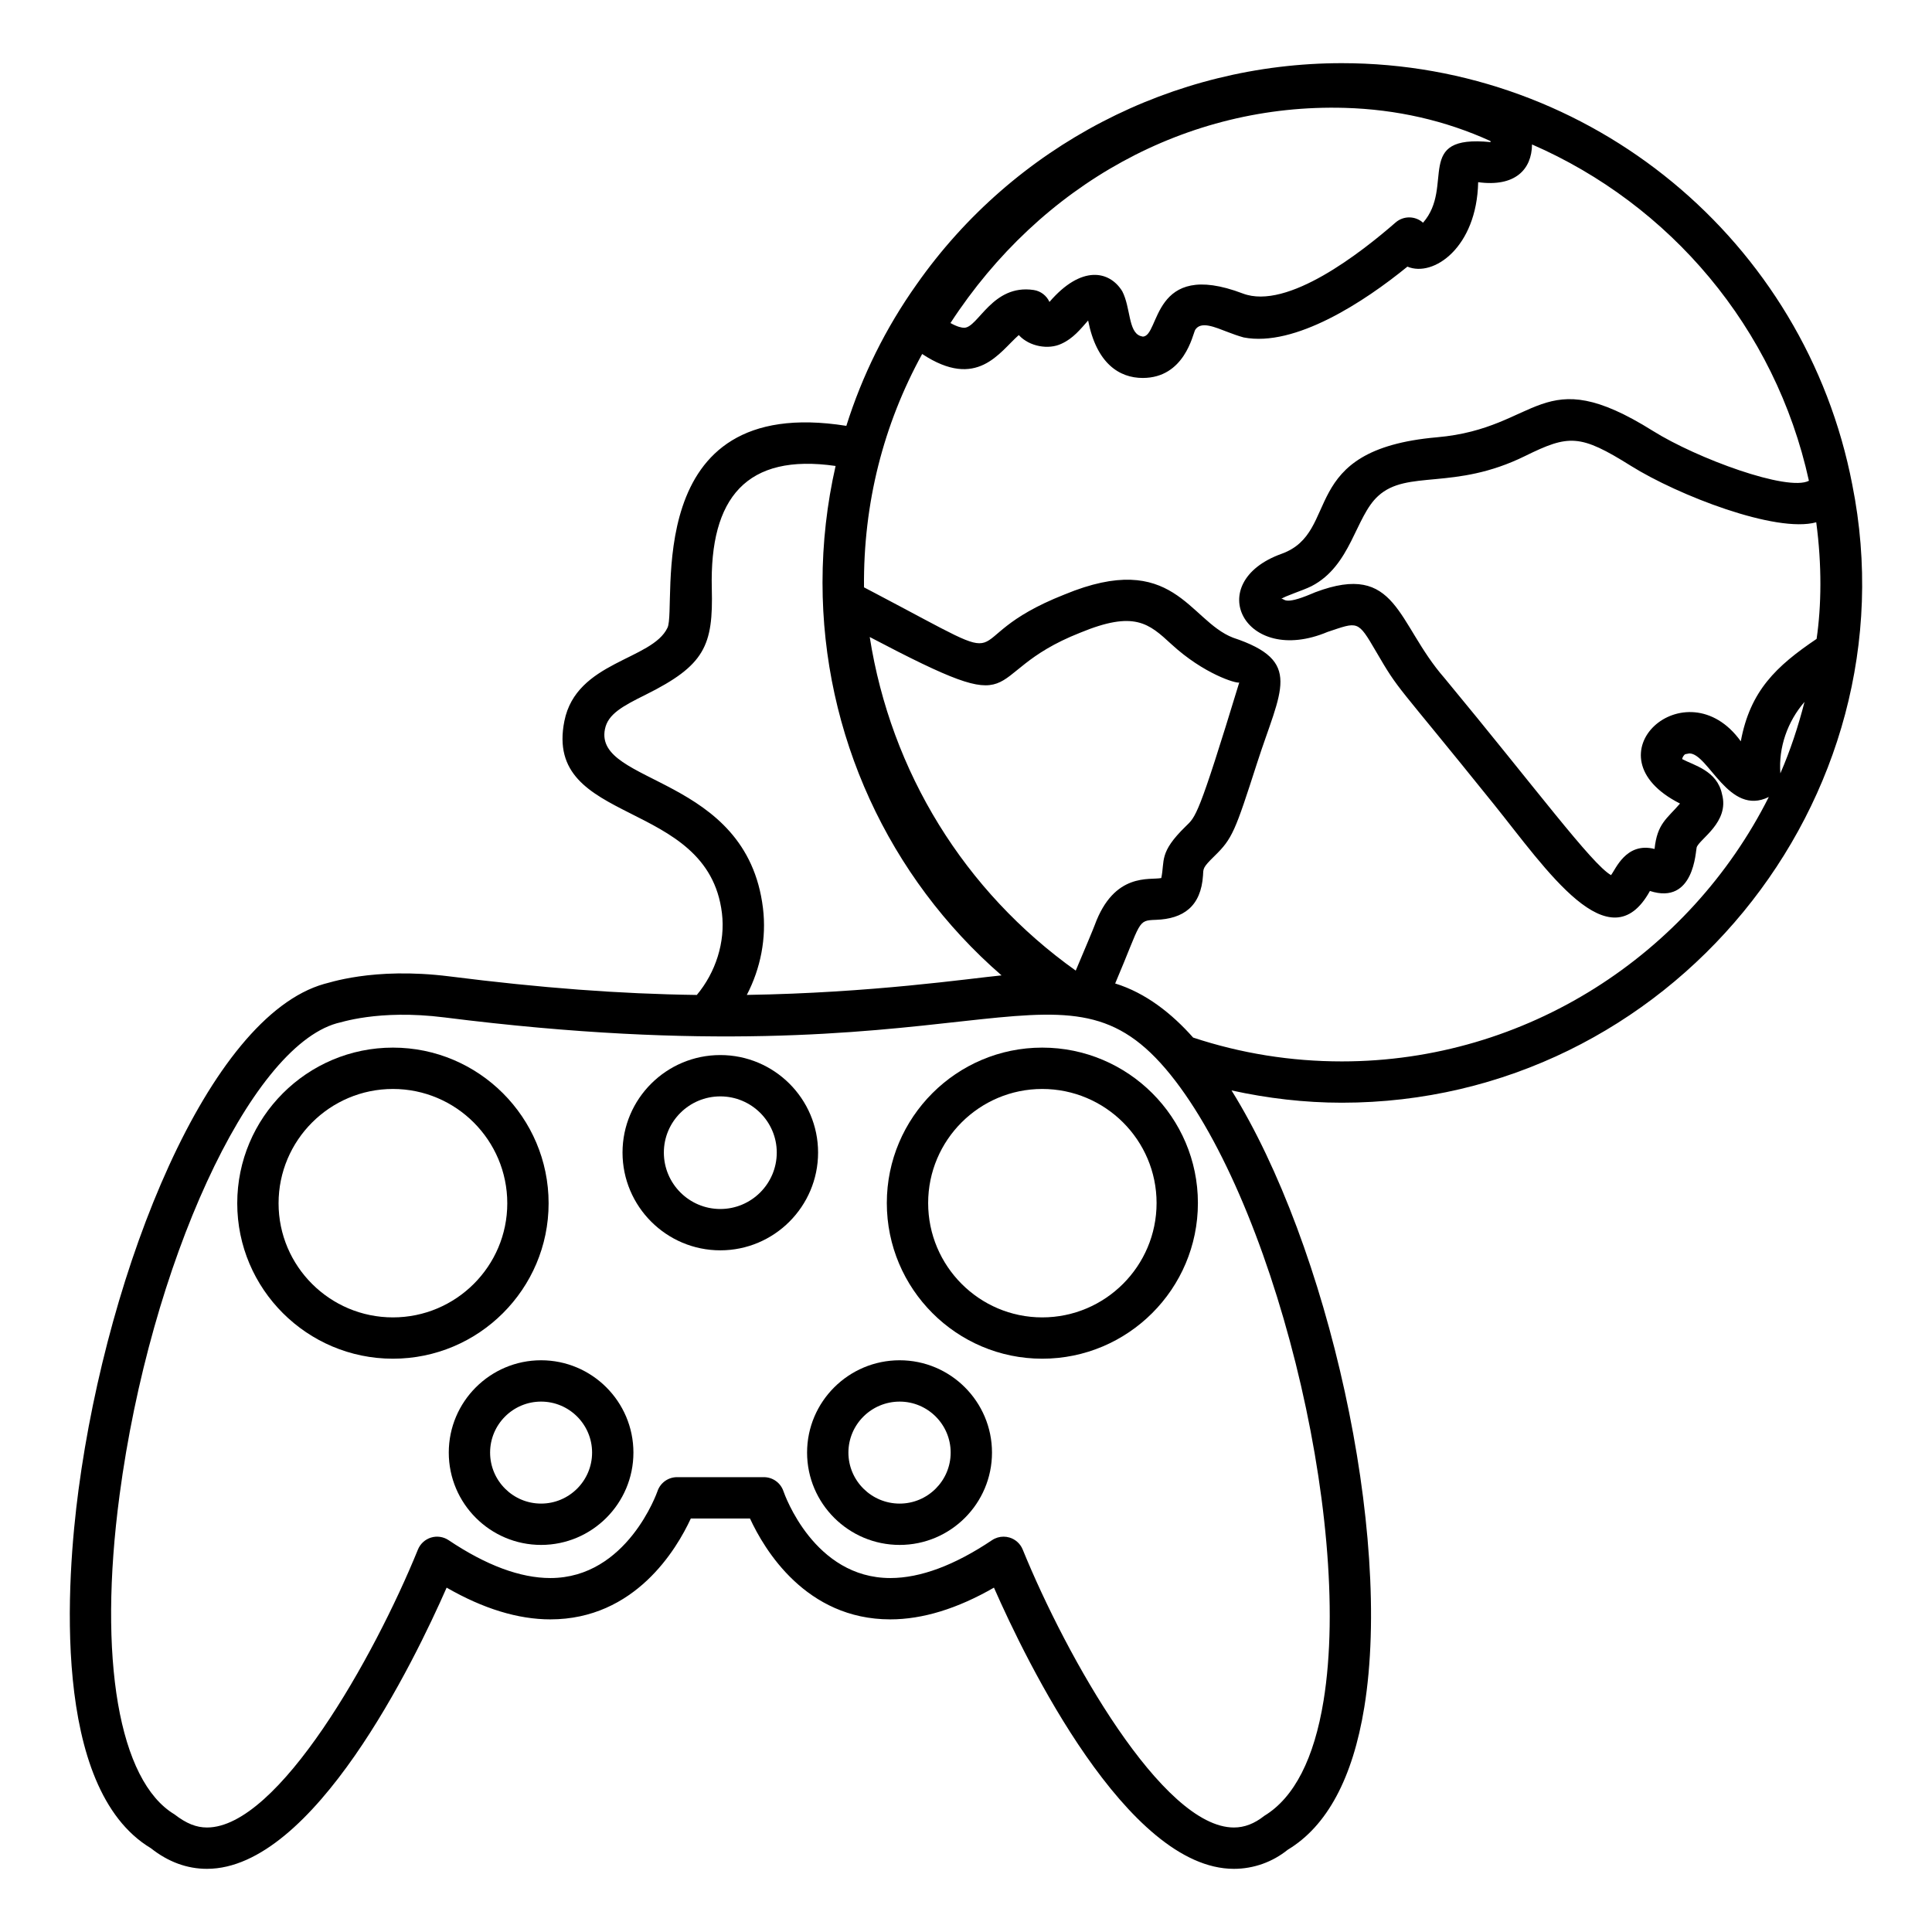<?xml version="1.0" encoding="UTF-8"?>
<!-- Uploaded to: SVG Repo, www.svgrepo.com, Generator: SVG Repo Mixer Tools -->
<svg fill="#000000" width="800px" height="800px" version="1.1" viewBox="144 144 512 512" xmlns="http://www.w3.org/2000/svg">
 <g>
  <path d="m183.99 633.8c4.57 3.621 9.57 5.461 14.855 5.461 28.293 0 54.961-55.039 63.516-74.52 9.707 5.586 18.93 8.41 27.48 8.41 22.426 0 33.469-18.582 37.234-26.734h15.68c3.758 8.16 14.77 26.738 37.184 26.734 8.547 0 17.762-2.828 27.469-8.41 8.562 19.473 35.273 74.52 63.582 74.52 5.285 0 10.289-1.84 14.281-5.062 10.391-6.25 17.215-18.941 20.277-37.723 7.551-46.336-9.656-122.5-35.18-163.5 9.555 2.09 19.32 3.254 29.234 3.254 86.719 0 151.98-80.305 135.27-163.79-12.477-64.723-69.367-111.7-135.27-111.7-44.805 0-86.93 21.918-112.67 58.605-8.191 11.535-14.441 24.164-18.641 37.512-55.172-8.777-44.754 47.863-47.391 53.484-4.051 8.645-24.16 8.879-27.332 24.742-5.613 27.98 38.027 20.156 41.754 50.91 0.934 7.691-1.676 15.723-6.656 21.68-20.5-0.273-41.332-1.855-65.535-4.918-20.484-2.57-32.48 1.93-33.211 1.992-30.746 8.734-57.25 75.043-65.113 134.1-3.09 23.238-7.356 79.039 19.184 94.953zm405.23-276.85c-3.477 4.055-6.043 5.266-6.746 12.031-7.566-1.91-10.293 5.375-11.539 6.938-5.106-2.91-19.844-22.887-44.152-52.246-12.695-14.523-12.422-30.938-34.219-22.723l-1 0.418c-7.734 3.273-7.035 1.039-8.027 1.375 0.902-0.773 5.57-2.18 8.02-3.402 10.539-5.441 11.617-18.422 17.656-23.887 7.758-7.109 20.121-1.344 38.926-10.594 11.637-5.727 14.57-5.856 28.094 2.613 12.41 7.758 38.418 17.883 49.086 14.938 1.531 11.438 1.375 22.141 0.098 30.902-10.68 7.215-17.613 13.738-20.09 27.141-14.449-20.09-41.34 3.777-16.105 16.496zm32.996-26.941c-1.672 6.527-3.766 12.875-6.402 18.938-0.527-6.871 1.898-13.746 6.402-18.938zm1.164-58.598c-5.633 2.926-29.656-5.902-41.344-13.215-29.895-18.723-29.773-0.711-57.215 1.688-37.387 3.277-25.168 25.109-41.191 30.879-21.152 7.602-9.797 29.957 12.191 20.703 8.102-2.691 7.945-3.207 12.828 5.164 6.406 10.992 4.566 7.352 31.301 40.582 13.871 17.246 30.59 42.32 41.297 22.902 11.766 3.816 12.109-10.707 12.383-11.535 0.688-2.215 8.777-6.668 6.719-14.129-1.285-6.254-7.531-7.648-10.539-9.277-0.031-0.391 0.488-1.207 0.836-1.316 0.113-0.027 0.93-0.16 1.043-0.195 5.09 0 10.445 16.812 21.066 11.539-21.012 41.762-64.289 70.082-113.15 70.082-13.504 0-26.75-2.125-39.41-6.316-5.664-6.379-12.547-11.828-20.664-14.336 7.074-16.609 5.738-16.688 10.82-16.867 7.231-0.258 11.926-3.531 12.465-11.797 0.105-1.824-0.133-2.012 3.012-5.09 4.785-4.648 5.477-6.547 11.309-24.66 6.289-19.535 12.34-27.023-6.363-33.223-11.746-4.539-15.742-23.418-44.656-11.453-31.453 12.41-8.445 21.609-50.152-0.316l-2.996-1.574c-0.211-22.281 5.172-43.188 15.414-61.84 14.594 9.633 20.453-0.504 25.605-5.016 0.016 0.02 0.039 0.043 0.059 0.062 2.781 3.004 7.856 3.863 11.238 2.242 3.09-1.398 4.988-3.785 7.078-6.164 2.231 11.422 8.301 15.227 14.469 15.227 11.059 0 13.242-11.484 13.895-12.738 1.52-2.398 5.113-0.777 8.758 0.613 1.293 0.488 2.512 0.945 4.098 1.387 13.594 2.629 32.027-9.484 43.395-18.766 6.852 2.906 18.391-5.047 18.75-22.379 9.762 1.332 14.207-3.359 14.273-10 36.488 15.883 64.461 48.484 73.379 89.133zm-194.3 129.81c-29.512-21.02-48.984-52.66-54.594-88.406 43.934 23.074 27.375 10.07 55.738-1.125 14.41-5.961 18.215-2.488 24.203 3.027 8.59 7.91 17.227 10.48 17.984 10.156-10.949 35.891-11.496 35.488-14.227 38.16-7.117 6.941-5.449 9-6.434 13.656-2.973 0.633-12.477-1.672-17.652 12.5-0.316 0.883-2.879 6.992-5.019 12.031zm92.035-198.2c-2.012-1.82-5.133-1.91-7.266-0.062-9.02 7.859-28.648 23.316-40.477 18.828-24.328-9.254-21.883 11.414-26.543 11.414l-0.613-0.16c-3.246-1.121-2.57-7.559-4.816-11.871-3.387-5.461-10.828-6.988-19.285 2.848-0.746-1.652-2.289-2.887-4.199-3.168-10.969-1.621-14.684 10.012-18.41 10.012-0.609 0-1.75-0.207-3.625-1.254 23.984-36.84 62.715-58.227 104.53-57.02 13.68 0.395 26.645 3.352 38.582 8.797 0.012 0.094 0.023 0.184 0.027 0.277-20.555-2.055-9.41 11.648-17.902 21.359zm-216.8 134.21c0.797-3.981 4.609-6.055 10.758-9.109 15.762-7.832 17.949-13.023 17.562-28.164-0.613-24.098 9.234-35.875 32.805-32.473-2.277 10.016-3.465 20.359-3.465 30.891 0 40.254 17.5 78.117 47.445 104.11-8.578 0.836-34.531 4.668-67.504 5.176 3.648-7.008 5.242-15.047 4.281-22.984-4.289-35.426-44.859-32.59-41.883-47.445zm-128.64 203.06c8.156-61.262 34.371-118.51 57.574-125.11 0.734-0.059 10.809-3.781 28.523-1.555 139.99 17.699 162.79-19.547 191.11 13.602 28.223 33.094 49.742 119.18 41.871 167.49-2.484 15.234-7.711 25.645-15.695 30.496-2.629 2.082-5.262 3.094-8.059 3.094-18.922 0-44.375-45.188-55.973-73.664-0.625-1.527-1.898-2.691-3.473-3.172-0.523-0.16-1.066-0.238-1.602-0.238-1.074 0-2.141 0.316-3.051 0.926-9.93 6.664-18.996 10.039-26.953 10.039-20.188 0.004-28.008-22.082-28.328-23.008-0.75-2.227-2.836-3.727-5.188-3.727h-23.004c-2.348 0-4.434 1.492-5.188 3.719-0.078 0.227-8.039 23.016-28.395 23.016-7.961 0-17.035-3.375-26.965-10.039-1.375-0.918-3.086-1.168-4.652-0.688-1.574 0.48-2.852 1.652-3.473 3.176-11.578 28.48-36.996 73.66-55.902 73.66-2.797 0-5.426-1.012-8.633-3.492-14.727-8.863-20.305-41.25-14.543-84.52z"/>
  <path d="m248.13 504.07c22.75 0 41.258-18.477 41.258-41.184 0-22.75-18.508-41.258-41.258-41.258s-41.258 18.508-41.258 41.258c0 22.711 18.508 41.184 41.258 41.184zm0-71.484c16.711 0 30.305 13.594 30.305 30.305 0 16.668-13.594 30.23-30.305 30.23-16.711 0-30.305-13.562-30.305-30.23 0-16.711 13.594-30.305 30.305-30.305z"/>
  <path d="m420.2 504.07c22.75 0 41.258-18.508 41.258-41.258 0-22.707-18.508-41.184-41.258-41.184-22.707 0-41.184 18.477-41.184 41.184 0 22.75 18.473 41.258 41.184 41.258zm0-71.484c16.711 0 30.305 13.562 30.305 30.23 0 16.711-13.594 30.305-30.305 30.305-16.668 0-30.23-13.594-30.23-30.305 0-16.668 13.562-30.23 30.23-30.23z"/>
  <path d="m334.89 475.35c14.289 0 25.91-11.621 25.91-25.914 0-14.246-11.621-25.836-25.91-25.836s-25.914 11.59-25.914 25.836c0.004 14.289 11.625 25.914 25.914 25.914zm0-40.797c8.25 0 14.961 6.676 14.961 14.883 0 8.25-6.711 14.961-14.961 14.961s-14.961-6.711-14.961-14.961c0.004-8.207 6.711-14.883 14.961-14.883z"/>
  <path d="m382.42 553.42c13.492 0 24.469-10.977 24.469-24.469 0-13.492-10.977-24.465-24.469-24.465-13.531 0-24.535 10.973-24.535 24.465 0 13.492 11.008 24.469 24.535 24.469zm0-37.98c7.453 0 13.516 6.062 13.516 13.512 0 7.453-6.066 13.516-13.516 13.516-7.492 0-13.582-6.066-13.582-13.516 0-7.453 6.094-13.512 13.582-13.512z"/>
  <path d="m262.93 528.95c0 13.492 10.973 24.469 24.465 24.469 13.492 0 24.469-10.977 24.469-24.469 0-13.492-10.977-24.465-24.469-24.465-13.488 0-24.465 10.973-24.465 24.465zm37.98 0c0 7.453-6.062 13.516-13.516 13.516-7.453 0-13.512-6.066-13.512-13.516 0-7.453 6.062-13.512 13.512-13.512 7.453 0 13.516 6.059 13.516 13.512z"/>
 </g>
</svg>
